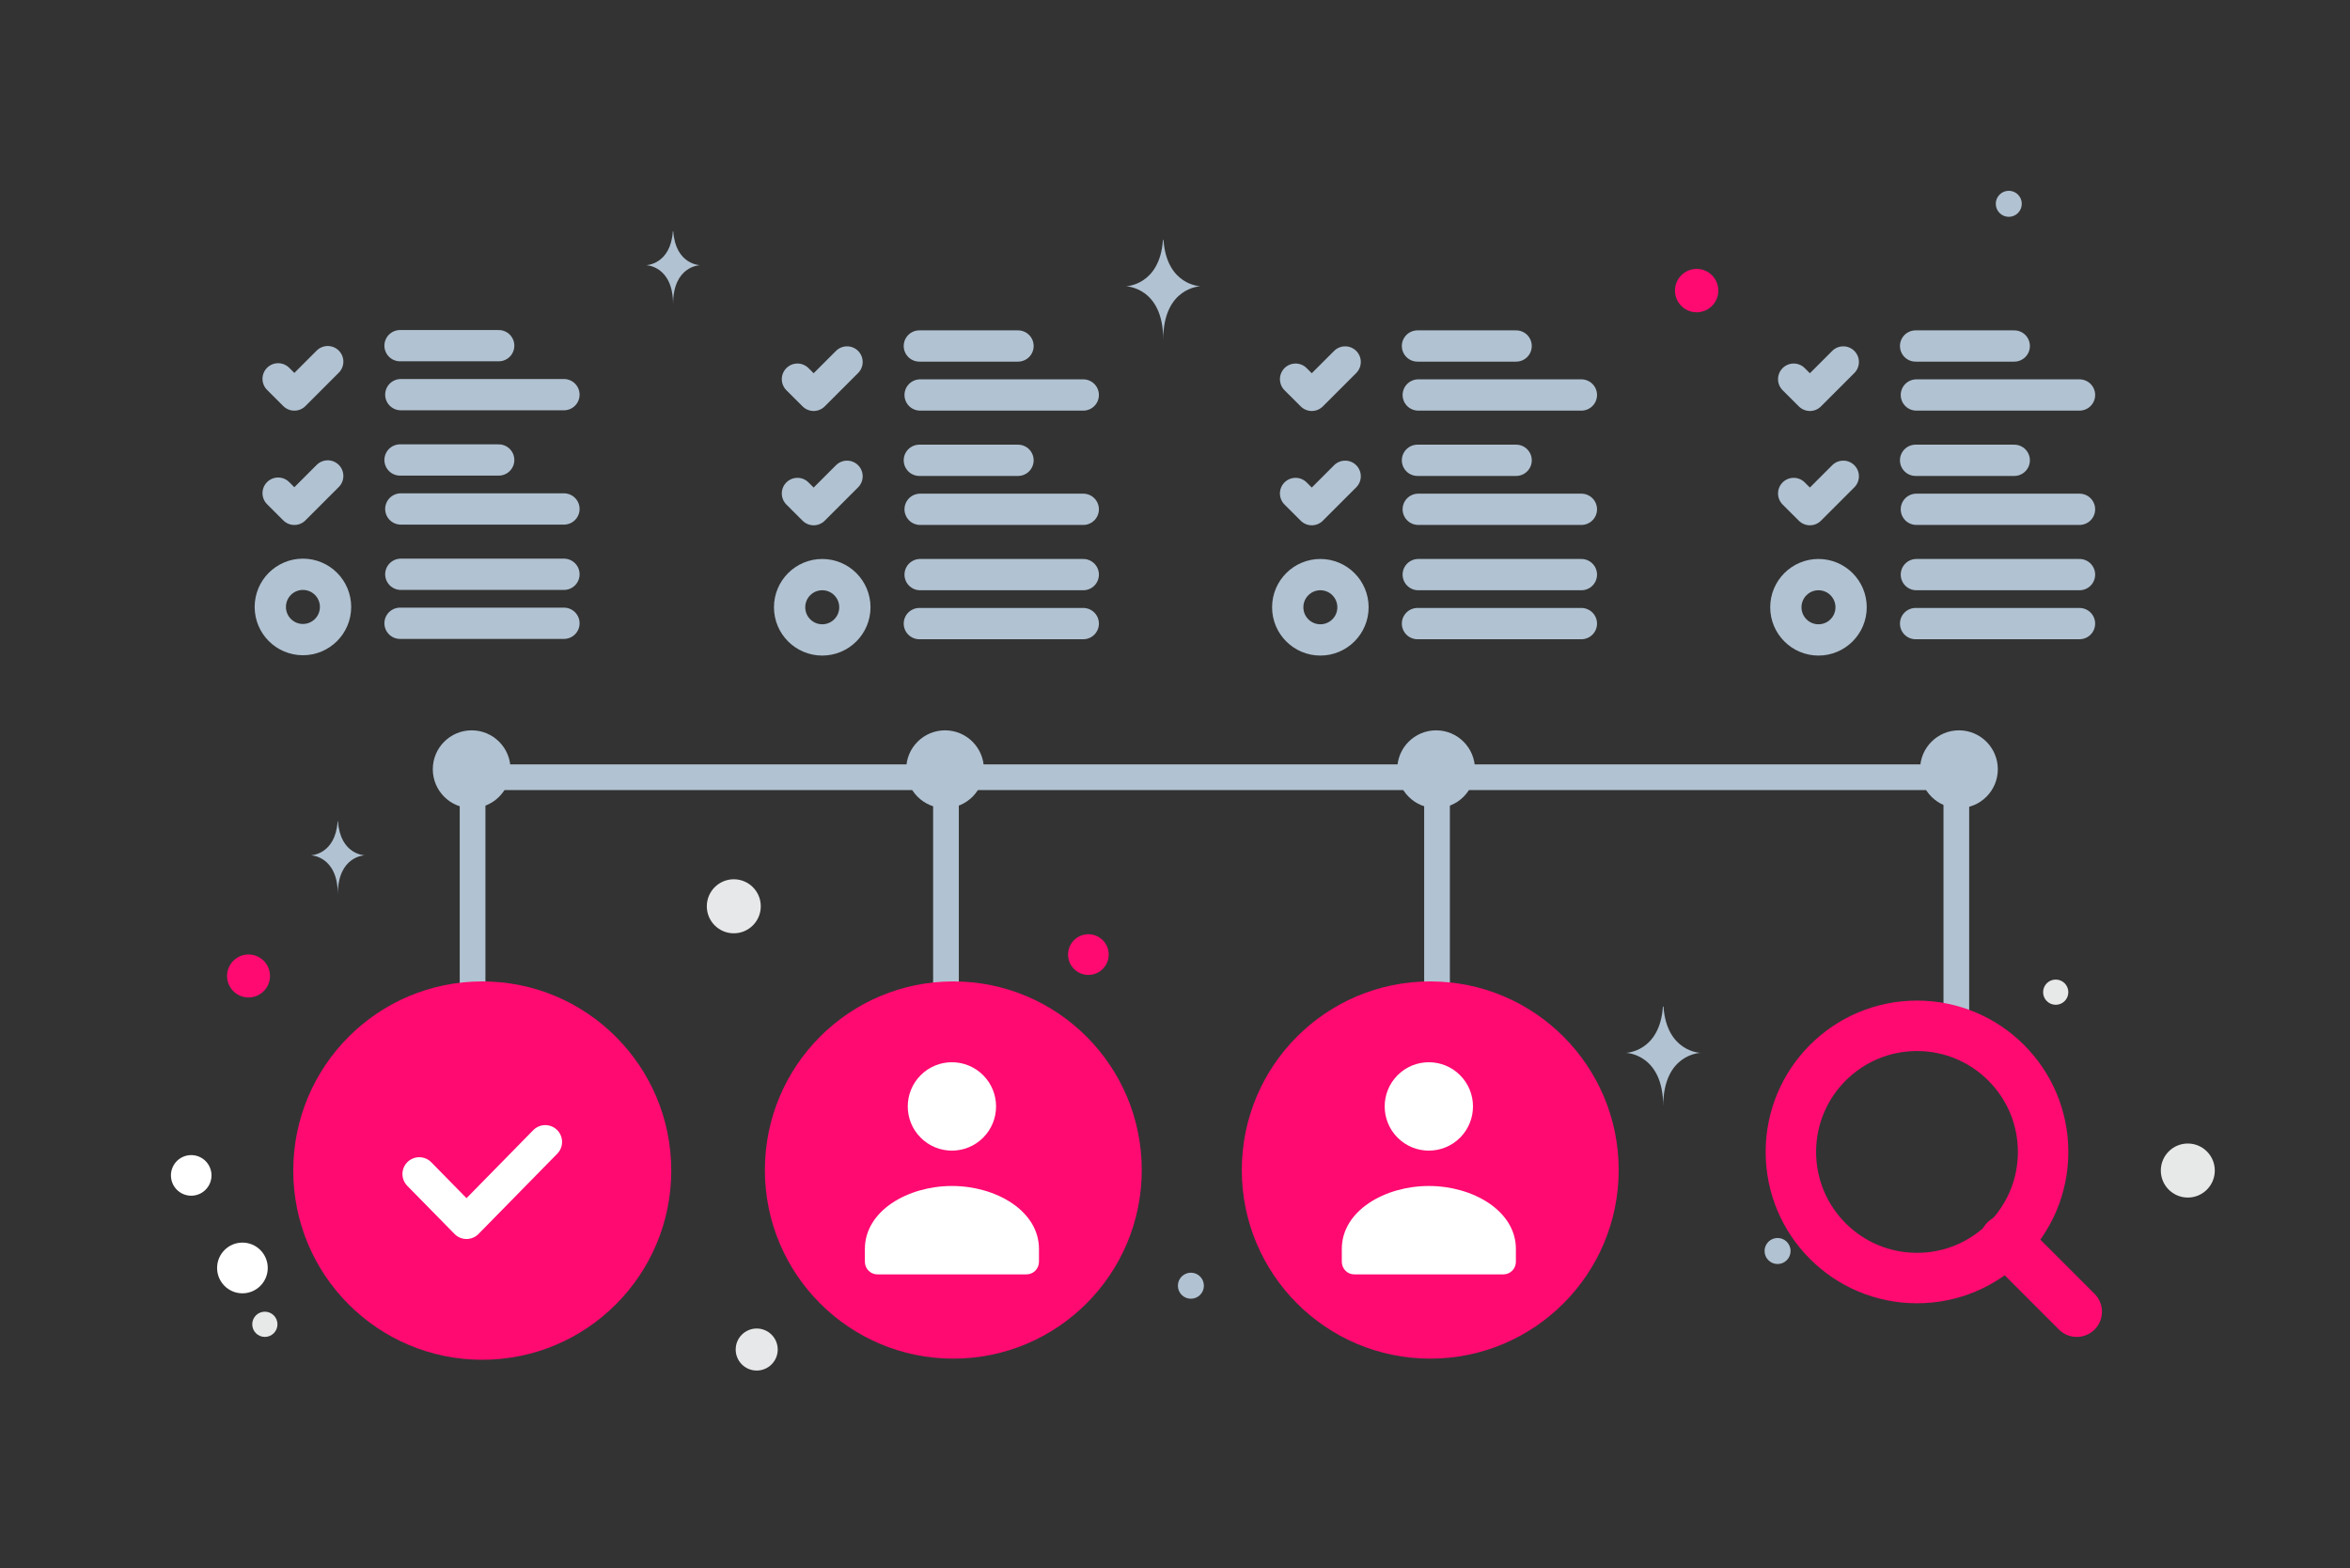 <svg width="559" height="373" viewBox="0 0 559 373" fill="none" xmlns="http://www.w3.org/2000/svg">
    <rect x="0" y="0" width="559" height="373" fill="#333333" stroke="none"/>
    <g clip-path="url(#clip0_1004_4952)">
        <path d="M465.358 185.494L465.358 250.5M341.828 185.494V299.883M225.02 185.494V299.883M112.413 185.494V299.883M465.981 184.871H341.61M349.173 184.871H224.802M236.567 184.871H112.195" stroke="#B1C2D2" stroke-width="6.113"/>
        <path d="M465.981 192.222C471.087 192.222 475.225 188.08 475.225 182.97C475.225 177.86 471.087 173.718 465.981 173.718C460.876 173.718 456.737 177.86 456.737 182.97C456.737 188.08 460.876 192.222 465.981 192.222Z" fill="#B1C2D2"/>
        <path d="M341.61 192.222C346.716 192.222 350.854 188.08 350.854 182.97C350.854 177.86 346.716 173.718 341.61 173.718C336.505 173.718 332.366 177.86 332.366 182.97C332.366 188.08 336.505 192.222 341.61 192.222Z" fill="#B1C2D2"/>
        <path d="M224.802 192.222C229.907 192.222 234.046 188.08 234.046 182.97C234.046 177.86 229.907 173.718 224.802 173.718C219.696 173.718 215.558 177.86 215.558 182.97C215.558 188.08 219.696 192.222 224.802 192.222Z" fill="#B1C2D2"/>
        <path d="M112.195 192.222C117.3 192.222 121.439 188.08 121.439 182.97C121.439 177.86 117.3 173.718 112.195 173.718C107.09 173.718 102.951 177.86 102.951 182.97C102.951 188.08 107.09 192.222 112.195 192.222Z" fill="#B1C2D2"/>
        <path d="M271.594 278.302C271.594 253.523 251.525 233.437 226.769 233.437C202.013 233.437 181.944 253.523 181.944 278.302C181.944 303.08 202.013 323.167 226.769 323.167C251.525 323.167 271.594 303.08 271.594 278.302Z" fill="#FF0A71"/>
        <path fill-rule="evenodd" clip-rule="evenodd" d="M247.142 297.123V300.122C247.142 301.778 245.817 303.122 244.184 303.122H208.69C207.057 303.122 205.731 301.778 205.731 300.122V297.074C205.731 287.997 215.96 282.098 226.437 282.098C236.914 282.098 247.142 288 247.142 297.074M233.86 255.743C237.962 259.849 237.962 266.504 233.86 270.61C229.759 274.715 223.109 274.715 219.007 270.61C214.906 266.504 214.906 259.849 219.007 255.743C223.109 251.638 229.759 251.638 233.86 255.743Z" fill="white"/>
        <path d="M385.041 278.302C385.041 253.523 364.972 233.437 340.216 233.437C315.459 233.437 295.391 253.523 295.391 278.302C295.391 303.08 315.459 323.167 340.216 323.167C364.972 323.167 385.041 303.08 385.041 278.302Z" fill="#FF0A71"/>
        <path fill-rule="evenodd" clip-rule="evenodd" d="M360.589 297.123V300.122C360.589 301.778 359.264 303.122 357.631 303.122H322.137C320.504 303.122 319.179 301.778 319.179 300.122V297.074C319.179 287.997 329.407 282.098 339.884 282.098C350.361 282.098 360.589 288 360.589 297.074M347.307 255.743C351.409 259.849 351.409 266.504 347.307 270.61C343.206 274.715 336.556 274.715 332.454 270.61C328.353 266.504 328.353 259.849 332.454 255.743C336.556 251.638 343.206 251.638 347.307 255.743Z" fill="white"/>
        <path fill-rule="evenodd" clip-rule="evenodd" d="M114.716 323.434C89.888 323.434 69.758 303.286 69.758 278.435C69.758 253.585 89.888 233.437 114.716 233.437C139.545 233.437 159.675 253.585 159.675 278.435C159.675 303.286 139.545 323.434 114.716 323.434Z" fill="#FF0A71"/>
        <path d="M129.702 271.617L110.973 290.707L99.73 279.255" stroke="white" stroke-width="8" stroke-linecap="round" stroke-linejoin="round"/>
        <path d="M77.957 86.021L70.017 93.96L66.159 90.111M95.159 82.222H118.626M95.342 93.874H134.149M77.957 113.21L70.017 121.149L66.159 117.3M95.159 109.411H118.626M95.342 121.063H134.149M134.148 148.252H95.159M134.149 136.599H95.342" stroke="#B1C2D2" stroke-width="7.441" stroke-linecap="round" stroke-linejoin="round"/>
        <path d="M72.057 152.136C76.344 152.136 79.818 148.659 79.818 144.368C79.818 140.078 76.344 136.6 72.057 136.6C67.77 136.6 64.296 140.078 64.296 144.368C64.296 148.659 67.77 152.136 72.057 152.136Z" stroke="#B1C2D2" stroke-width="7.441" stroke-linecap="round" stroke-linejoin="round"/>
        <path d="M201.487 86.098L193.547 94.037L189.689 90.188M218.689 82.299H242.156M218.872 93.951H257.679M201.487 113.287L193.547 121.226L189.689 117.377M218.689 109.488H242.156M218.872 121.141H257.679M257.679 148.329H218.689M257.679 136.677H218.872" stroke="#B1C2D2" stroke-width="7.441" stroke-linecap="round" stroke-linejoin="round"/>
        <path d="M195.588 152.213C199.874 152.213 203.349 148.736 203.349 144.445C203.349 140.155 199.874 136.677 195.588 136.677C191.301 136.677 187.826 140.155 187.826 144.445C187.826 148.736 191.301 152.213 195.588 152.213Z" stroke="#B1C2D2" stroke-width="7.441" stroke-linecap="round" stroke-linejoin="round"/>
        <path d="M319.976 86.098L312.036 94.037L308.179 90.188M337.179 82.299H360.646M337.362 93.951H376.169M319.976 113.287L312.036 121.226L308.179 117.377M337.179 109.488H360.646M337.362 121.141H376.169M376.168 148.329H337.179M376.169 136.677H337.362" stroke="#B1C2D2" stroke-width="7.441" stroke-linecap="round" stroke-linejoin="round"/>
        <path d="M314.077 152.213C318.363 152.213 321.838 148.735 321.838 144.445C321.838 140.155 318.363 136.677 314.077 136.677C309.79 136.677 306.315 140.155 306.315 144.445C306.315 148.735 309.79 152.213 314.077 152.213Z" stroke="#B1C2D2" stroke-width="7.441" stroke-linecap="round" stroke-linejoin="round"/>
        <path d="M438.464 86.098L430.525 94.037L426.667 90.188M455.668 82.299H479.134M455.851 93.951H494.658M438.464 113.287L430.525 121.226L426.667 117.377M455.668 109.488H479.134M455.851 121.141H494.658M494.657 148.329H455.668M494.658 136.677H455.851" stroke="#B1C2D2" stroke-width="7.441" stroke-linecap="round" stroke-linejoin="round"/>
        <path d="M432.565 152.213C436.851 152.213 440.327 148.736 440.327 144.445C440.327 140.155 436.851 136.677 432.565 136.677C428.279 136.677 424.804 140.155 424.804 144.445C424.804 148.736 428.279 152.213 432.565 152.213Z" stroke="#B1C2D2" stroke-width="7.441" stroke-linecap="round" stroke-linejoin="round"/>
        <path d="M59.118 237.258C56.297 237.258 54.011 234.969 54.011 232.146C54.011 229.324 56.297 227.035 59.118 227.035C61.938 227.035 64.225 229.324 64.225 232.146C64.225 234.969 61.938 237.258 59.118 237.258Z" fill="#FF0A71"/>
        <path d="M57.666 307.628C54.338 307.628 51.641 304.928 51.641 301.597C51.641 298.266 54.338 295.566 57.666 295.566C60.994 295.566 63.691 298.266 63.691 301.597C63.691 304.928 60.994 307.628 57.666 307.628Z" fill="white"/>
        <path d="M258.897 231.894C256.228 231.894 254.063 229.728 254.063 227.056C254.063 224.384 256.228 222.218 258.897 222.218C261.566 222.218 263.73 224.384 263.73 227.056C263.73 229.728 261.566 231.894 258.897 231.894Z" fill="#FF0A71"/>
        <path d="M477.834 51.574C476.125 51.574 474.74 50.188 474.74 48.477C474.74 46.767 476.125 45.381 477.834 45.381C479.543 45.381 480.928 46.767 480.928 48.477C480.928 50.188 479.543 51.574 477.834 51.574Z" fill="#B1C2D2"/>
        <path d="M283.281 308.917C281.573 308.917 280.187 307.53 280.187 305.82C280.187 304.11 281.573 302.724 283.281 302.724C284.99 302.724 286.375 304.11 286.375 305.82C286.375 307.53 284.99 308.917 283.281 308.917Z" fill="#B1C2D2"/>
        <path d="M422.836 300.66C421.127 300.66 419.742 299.273 419.742 297.563C419.742 295.853 421.127 294.467 422.836 294.467C424.545 294.467 425.93 295.853 425.93 297.563C425.93 299.273 424.545 300.66 422.836 300.66Z" fill="#B1C2D2"/>
        <path d="M50.147 278.331C50.837 280.908 49.309 283.556 46.735 284.246C44.161 284.937 41.515 283.408 40.825 280.831C40.135 278.255 41.663 275.606 44.237 274.916C46.811 274.226 49.457 275.755 50.147 278.331Z" fill="white"/>
        <path d="M174.55 221.995C171.004 221.995 168.13 219.118 168.13 215.57C168.13 212.022 171.004 209.145 174.55 209.145C178.095 209.145 180.969 212.022 180.969 215.57C180.969 219.118 178.095 221.995 174.55 221.995Z" fill="#E7E8E9"/>
        <path d="M180 326C177.239 326 175 323.761 175 321C175 318.239 177.239 316 180 316C182.761 316 185 318.239 185 321C185 323.761 182.761 326 180 326Z" fill="#E7E8E9"/>
        <path d="M520.419 284.85C516.873 284.85 514 281.973 514 278.425C514 274.877 516.873 272 520.419 272C523.964 272 526.838 274.877 526.838 278.425C526.838 281.973 523.964 284.85 520.419 284.85Z" fill="#E7E9E9"/>
        <path d="M489 239C487.343 239 486 237.657 486 236C486 234.343 487.343 233 489 233C490.657 233 492 234.343 492 236C492 237.657 490.657 239 489 239Z" fill="#E7E9E9"/>
        <path d="M63 318C61.343 318 60 316.657 60 315C60 313.343 61.343 312 63 312C64.657 312 66 313.343 66 315C66 316.657 64.657 318 63 318Z" fill="#E7E9E9"/>
        <path d="M408.743 69.12C408.743 71.971 406.435 74.281 403.587 74.281C400.74 74.281 398.432 71.971 398.432 69.12C398.432 66.27 400.74 63.96 403.587 63.96C406.435 63.96 408.743 66.27 408.743 69.12Z" fill="#FF0A71"/>
        <path d="M395.566 239.421H395.695C396.46 250.268 404.52 250.435 404.52 250.435C404.52 250.435 395.632 250.609 395.632 263.144C395.632 250.609 386.744 250.435 386.744 250.435C386.744 250.435 394.801 250.268 395.566 239.421ZM276.634 57.079H276.764C277.528 67.927 285.588 68.094 285.588 68.094C285.588 68.094 276.7 68.268 276.7 80.802C276.7 68.268 267.812 68.094 267.812 68.094C267.812 68.094 275.869 67.927 276.634 57.079ZM160.055 55.015H160.148C160.7 62.953 166.512 63.075 166.512 63.075C166.512 63.075 160.103 63.202 160.103 72.373C160.103 63.202 153.693 63.075 153.693 63.075C153.693 63.075 159.503 62.953 160.055 55.015ZM80.309 195.384H80.402C80.953 203.321 86.766 203.444 86.766 203.444C86.766 203.444 80.356 203.57 80.356 212.743C80.356 203.57 73.947 203.444 73.947 203.444C73.947 203.444 79.757 203.321 80.309 195.384Z" fill="#B1C2D2"/>
        <path d="M456 304C472.569 304 486 290.569 486 274C486 257.431 472.569 244 456 244C439.431 244 426 257.431 426 274C426 290.569 439.431 304 456 304Z" stroke="#FF0A71" stroke-width="12" stroke-linecap="round" stroke-linejoin="round"/>
        <path d="M477 295L494 312" stroke="#FF0A71" stroke-width="12" stroke-linecap="round" stroke-linejoin="round"/>
    </g>
    <defs>
        <clipPath id="clip0_1004_4952">
            <rect width="559" height="373" fill="white"/>
        </clipPath>
    </defs>
</svg>
